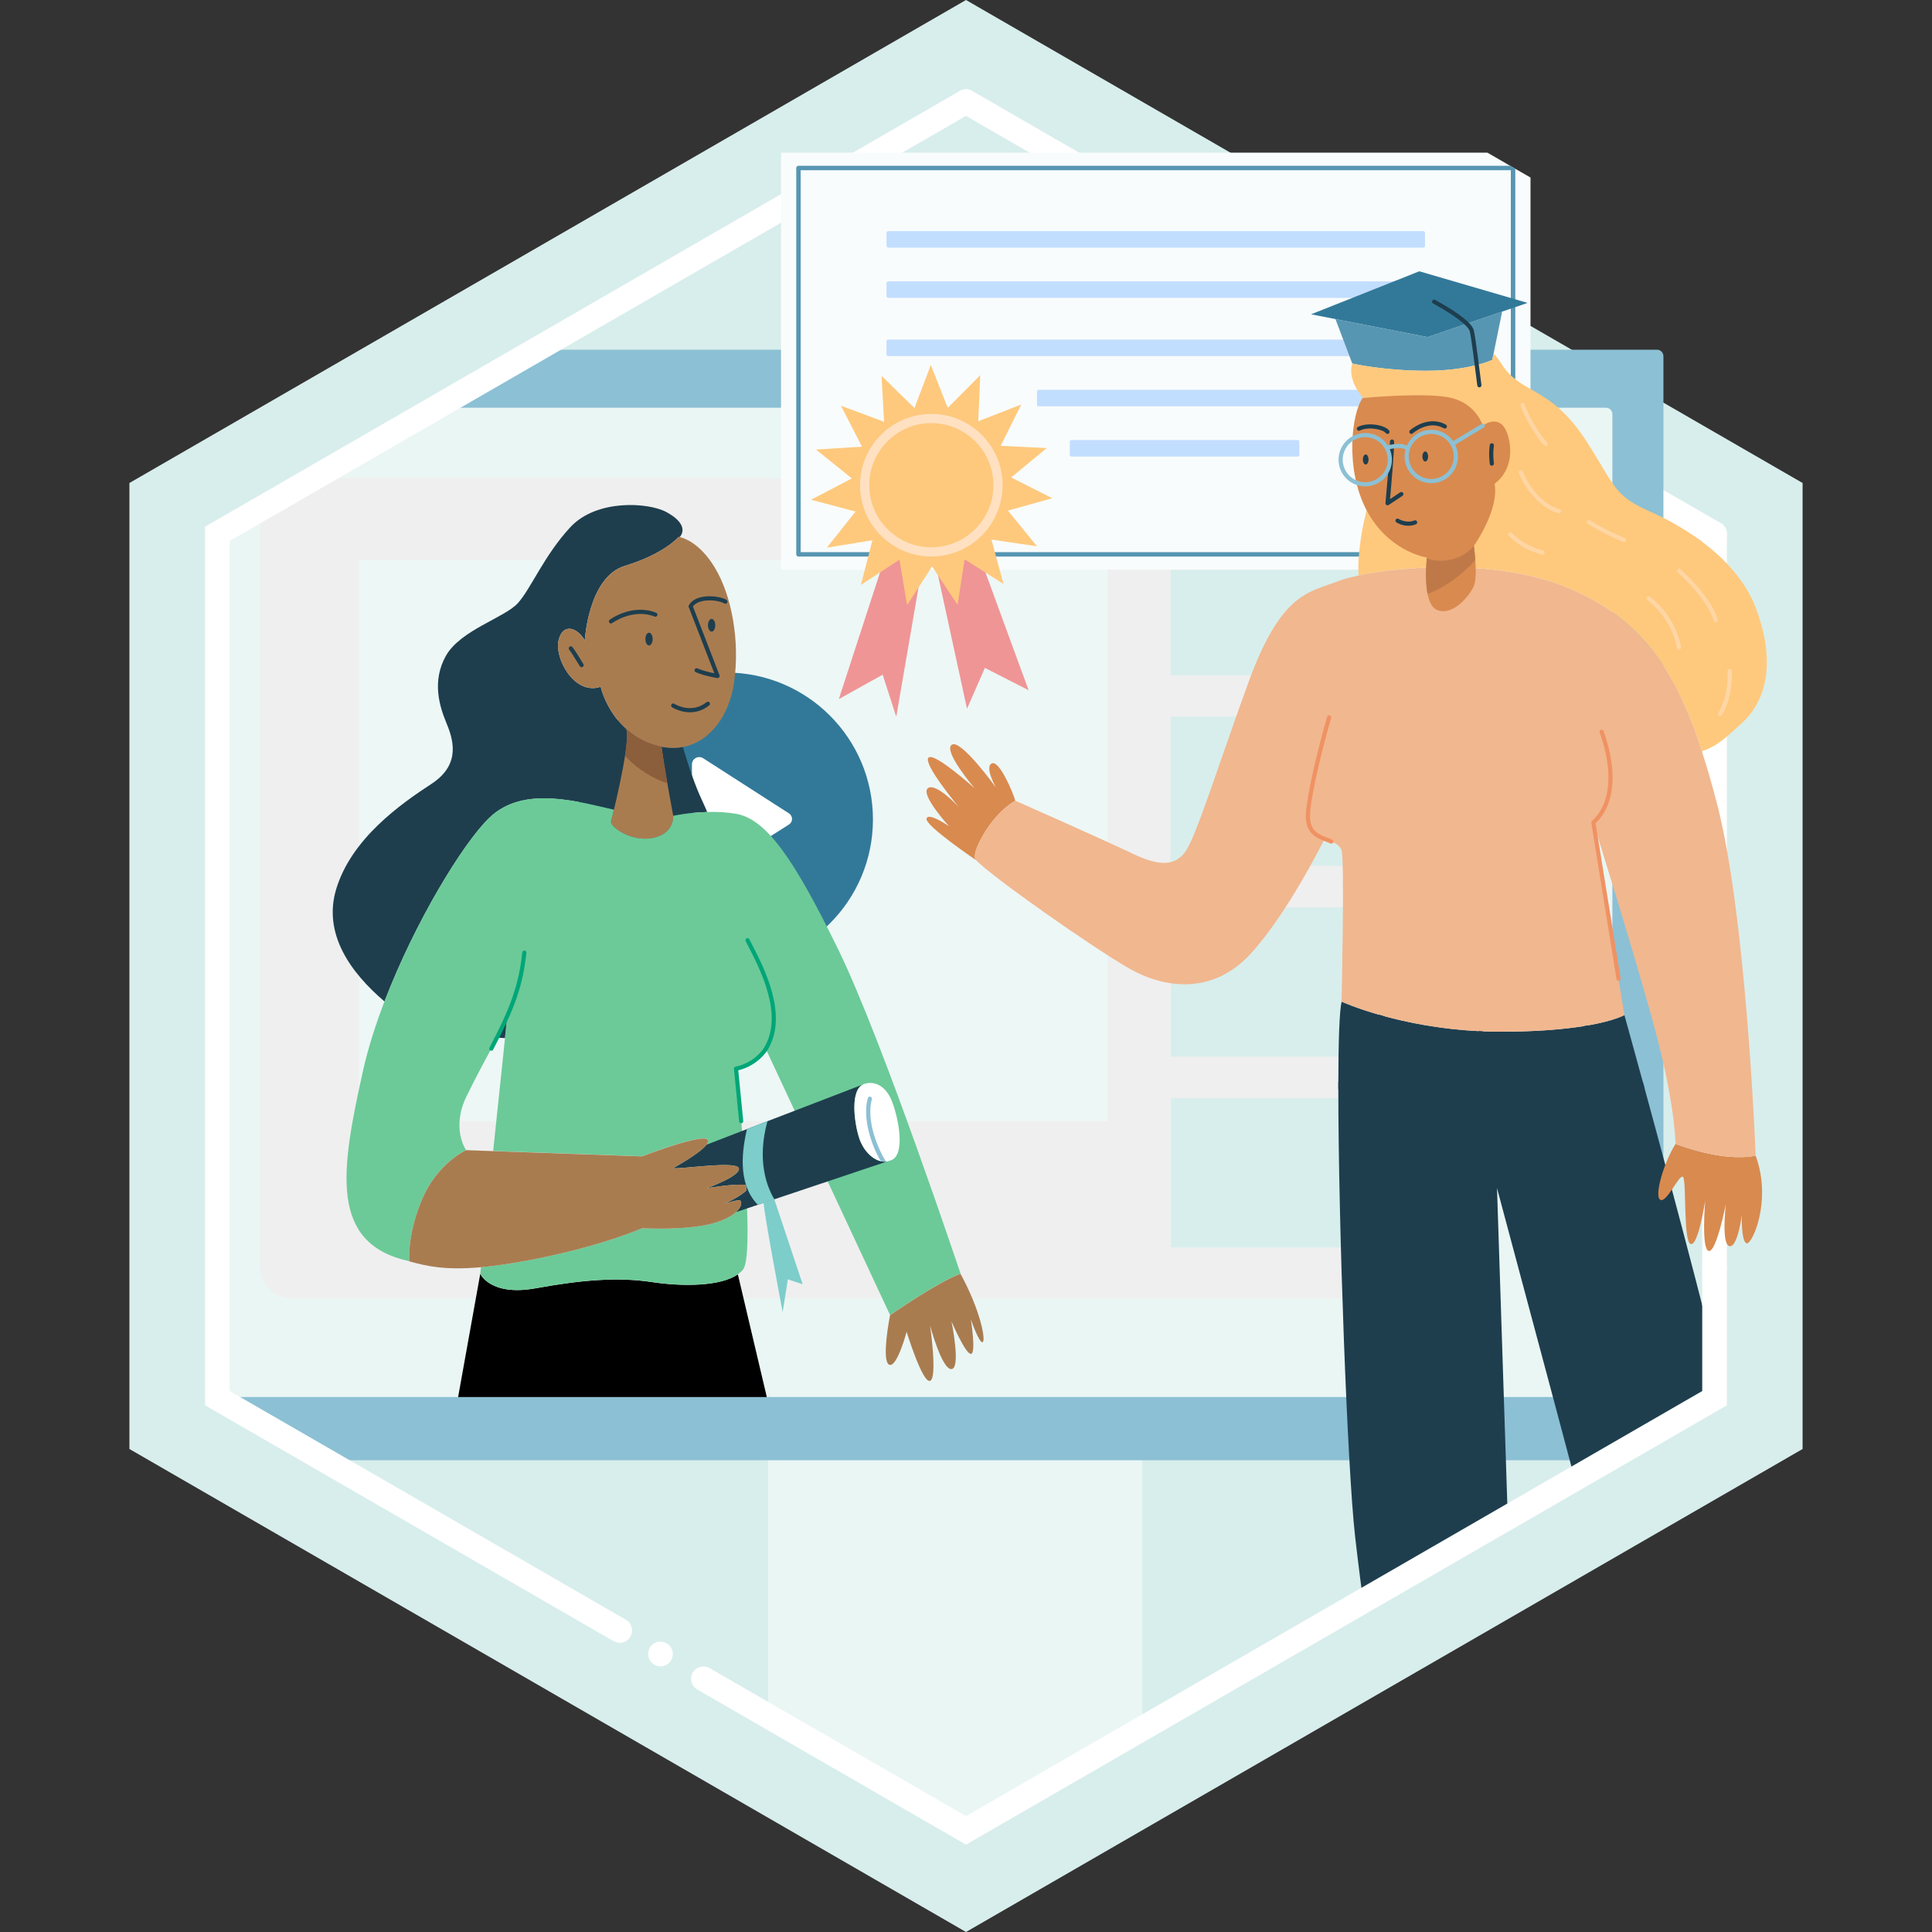 <?xml version="1.0" encoding="utf-8"?>
<!-- Generator: Adobe Illustrator 26.3.1, SVG Export Plug-In . SVG Version: 6.00 Build 0)  -->
<svg version="1.1" id="Layer_1" xmlns="http://www.w3.org/2000/svg" xmlns:xlink="http://www.w3.org/1999/xlink" x="0px" y="0px"
	 viewBox="0 0 600 600" style="enable-background:new 0 0 600 600;" xml:space="preserve">
<rect x="0" y="0" width="600" height="600" fill="#333333" stroke="none"/>
<style type="text/css">
	.st0{fill:#D8EEEC;}
	.st1{fill:#FFFFFF;}
	.st2{clip-path:url(#SVGID_00000003823588431488442380000017275130535832443798_);}
	.st3{fill:none;stroke:#FFFFFF;stroke-width:8.405;stroke-linecap:round;stroke-miterlimit:10;}
	.st4{fill:#EAF6F4;}
	.st5{fill:#8CC0D4;}
	.st6{fill:#EFEFEF;}
	.st7{fill:#EDF7F6;}
	.st8{fill:#327999;}
	.st9{fill:#F9FCFC;}
	.st10{fill:#5796B2;}
	.st11{fill:#C2DEFF;}
	.st12{fill:#EF9595;}
	.st13{fill:#FEC97D;}
	.st14{fill:#FFE1C2;}
	.st15{fill:#1E3E4E;}
	.st16{fill:#6CCA98;}
	.st17{fill:#A97C50;}
	.st18{fill:none;}
	.st19{fill:#FFD6A4;}
	.st20{fill:#7DCDCA;}
	.st21{fill:#00A678;}
	.st22{fill:#8B5E3C;}
	.st23{fill:#D98A4F;}
	.st24{fill:#F1B78F;}
	.st25{fill:#F09263;}
	.st26{fill:#BF7949;}
	.st27{fill:none;stroke:#FFFFFF;stroke-width:7.669;stroke-linecap:round;stroke-miterlimit:10;}
</style>
<g>
	<polygon class="st0" points="40.19,450 40.19,150 300,0 559.81,150 559.81,450 300,600 	"/>
	<path class="st1" d="M231.26,75.09c-1.33,0-2.61-0.69-3.32-1.92c-1.06-1.83-0.43-4.18,1.4-5.24l68.74-39.69
		c1.83-1.06,4.18-0.43,5.24,1.4c1.06,1.83,0.43,4.18-1.4,5.24l-68.74,39.69C232.57,74.92,231.91,75.09,231.26,75.09z"/>
	<g>
		<path class="st1" d="M532.47,169.62c-0.65,0-1.31-0.17-1.91-0.51L298.08,34.88c-1.83-1.06-2.46-3.4-1.4-5.24
			c1.06-1.83,3.4-2.46,5.24-1.4l232.47,134.22c1.83,1.06,2.46,3.4,1.4,5.24C535.08,168.93,533.8,169.62,532.47,169.62z"/>
		<path class="st1" d="M532.47,397.92c-2.12,0-3.83-1.72-3.83-3.83v-228.3c0-2.12,1.72-3.83,3.83-3.83c2.12,0,3.83,1.72,3.83,3.83
			v228.3C536.31,396.2,534.59,397.92,532.47,397.92z"/>
	</g>
	<g>
		<defs>
			<polygon id="SVGID_1_" points="532.47,434.22 576,407.43 589.63,121.14 393.15,7.7 229.49,14.34 226.31,74.11 67.53,165.78 
				67.53,434.22 300,568.44 			"/>
		</defs>
		<clipPath id="SVGID_00000084524070520702481980000016128275800540016284_">
			<use xlink:href="#SVGID_1_"  style="overflow:visible;"/>
		</clipPath>
		<g style="clip-path:url(#SVGID_00000084524070520702481980000016128275800540016284_);">
			<path class="st3" d="M192.62,518.4"/>
			<rect x="238.51" y="452.2" class="st4" width="116.19" height="141.83"/>
			<path class="st5" d="M514.59,453.49H39c-1.1,0-2-0.9-2-2V110.6c0-1.1,0.9-2,2-2h475.59c1.1,0,2,0.9,2,2v340.88
				C516.59,452.59,515.69,453.49,514.59,453.49z"/>
			<path class="st4" d="M498.74,433.86H39.23c-1.1,0-2-0.9-2-2V128.62c0-1.1,0.9-2,2-2h459.51c1.1,0,2,0.9,2,2v303.24
				C500.74,432.96,499.84,433.86,498.74,433.86z"/>
			<g>
				<path class="st6" d="M452.91,403.3H90.81c-5.5,0-10-4.5-10-10V158.47c0-5.5,4.5-10,10-10h362.11c5.5,0,10,4.5,10,10V393.3
					C462.91,398.8,458.41,403.3,452.91,403.3z"/>
				<g>
					<rect x="363.56" y="163.3" class="st0" width="83.53" height="46.39"/>
					<rect x="363.61" y="281.77" class="st0" width="83.53" height="46.39"/>
					<rect x="363.65" y="341.01" class="st0" width="83.53" height="46.39"/>
					<rect x="363.52" y="222.53" class="st0" width="83.53" height="46.39"/>
				</g>
				<rect x="111.48" y="173.94" class="st7" width="232.45" height="174.25"/>
				<g>
					<circle class="st8" cx="225.46" cy="254.5" r="45.64"/>
					<path class="st1" d="M245.02,256.06c0.59-0.37,0.95-1.03,0.95-1.72c0-0.7-0.35-1.35-0.94-1.73l-26.65-17.13
						c-0.7-0.45-1.58-0.48-2.31-0.08c-0.73,0.4-1.18,1.16-1.18,1.99l0,34.98c0,0.56,0.3,1.07,0.79,1.34
						c0.49,0.27,1.09,0.25,1.56-0.05L245.02,256.06z"/>
				</g>
			</g>
			<g>
				<rect x="242.56" y="47.4" class="st9" width="232.75" height="129.54"/>
				<g>
					<path class="st10" d="M469.89,172.84H247.97c-0.38,0-0.69-0.31-0.69-0.69V52.18c0-0.38,0.31-0.69,0.69-0.69h221.93
						c0.38,0,0.69,0.31,0.69,0.69v119.98C470.58,172.53,470.27,172.84,469.89,172.84z M248.65,171.47h220.55V52.86H248.65V171.47z"
						/>
				</g>
				<g>
					<path class="st11" d="M441.99,110.59H275.87c-0.31,0-0.56-0.25-0.56-0.56v-4.02c0-0.31,0.25-0.56,0.56-0.56h166.12
						c0.31,0,0.56,0.25,0.56,0.56v4.02C442.55,110.34,442.3,110.59,441.99,110.59z"/>
					<path class="st11" d="M441.99,126.19H322.6c-0.31,0-0.56-0.25-0.56-0.56v-4.02c0-0.31,0.25-0.56,0.56-0.56h119.39
						c0.31,0,0.56,0.25,0.56,0.56v4.02C442.55,125.94,442.3,126.19,441.99,126.19z"/>
					<path class="st11" d="M441.99,76.91H275.87c-0.31,0-0.56-0.25-0.56-0.56v-4.02c0-0.31,0.25-0.56,0.56-0.56h166.12
						c0.31,0,0.56,0.25,0.56,0.56v4.02C442.55,76.66,442.3,76.91,441.99,76.91z"/>
					<path class="st11" d="M441.99,92.51H275.87c-0.31,0-0.56-0.25-0.56-0.56v-4.02c0-0.31,0.25-0.56,0.56-0.56h166.12
						c0.31,0,0.56,0.25,0.56,0.56v4.02C442.55,92.26,442.3,92.51,441.99,92.51z"/>
					<path class="st11" d="M402.98,136.65h-70.19c-0.31,0-0.56,0.25-0.56,0.56v4.02c0,0.31,0.25,0.56,0.56,0.56h70.19
						c0.31,0,0.56-0.25,0.56-0.56v-4.02C403.54,136.9,403.29,136.65,402.98,136.65z"/>
				</g>
				<g>
					<polygon class="st12" points="278.48,161.86 260.51,217.1 274.12,209.53 278.34,222.59 288.11,165.82 					"/>
					<polygon class="st12" points="289.73,171.41 300.31,220.1 305.87,207.42 319.44,214.35 301.33,164.91 					"/>
					<g>
						<polygon class="st13" points="311.65,181.37 299.57,173.69 297.38,187.83 289.47,175.91 281.71,187.93 279.34,173.82 
							267.36,181.65 270.93,167.79 256.8,170.07 265.7,158.87 251.87,155.2 264.55,148.58 253.41,139.61 267.69,138.72 261.16,126 
							274.56,130.99 273.77,116.71 283.99,126.73 289.07,113.35 294.33,126.66 304.42,116.52 303.81,130.81 317.15,125.64 
							310.78,138.45 325.07,139.16 314.04,148.27 326.8,154.73 313.02,158.57 322.06,169.66 307.9,167.56 						"/>
						<g>
							<path class="st14" d="M289.76,172.81c-12.2,0.29-22.36-9.4-22.65-21.6c-0.29-12.2,9.4-22.36,21.6-22.65
								c12.2-0.29,22.36,9.4,22.65,21.6C311.65,162.36,301.96,172.52,289.76,172.81z M288.78,131.4
								c-10.63,0.25-19.08,9.11-18.83,19.74c0.25,10.63,9.11,19.08,19.74,18.83c10.63-0.25,19.08-9.11,18.83-19.74
								C308.27,139.59,299.41,131.15,288.78,131.4z"/>
						</g>
					</g>
				</g>
			</g>
			<path class="st15" d="M190.68,251.49c5.24,1.16,18.39,1.89,18.39,1.89s4.65-1.04,10.56-1.2c-0.56-1.35-1.09-2.53-1.56-3.52
				c-2.2-4.68-4.28-10.76-5.99-16.68c-2.74,0.51-5.76,0.35-9.02-0.69c-13.51-4.29-16.51-18.02-16.51-18.02
				c-8.15,2.79-14.37-8.79-13.08-14.37c1.29-5.58,5.79-4.07,8.15,0c0,0,1.07-19.73,12.44-23.16c12.14-3.67,16.73-9.01,16.73-9.01
				s0.12,0.02,0.32,0.06c2.04-2.48,0.34-5.34-4.18-7.78c-5.58-3-21.66-4.08-29.81,4.72c-8.15,8.79-12.23,19.09-16.3,23.59
				c-4.08,4.5-17.8,8.36-22.31,16.3c-4.5,7.94-1.93,15.87,0,20.59c1.93,4.72,5.15,12.91-4.5,19.22
				c-9.65,6.31-24.88,17.03-29.6,32.69c-4.19,13.89,4.46,25.92,15,34.9c9.48-24.73,24.33-49.06,32.51-56.99
				C162.52,243.73,179.61,249.05,190.68,251.49z"/>
			<path class="st16" d="M260.33,294.88c-13.83-28.31-22.35-40.52-31.75-42.15c-3.03-0.52-6.13-0.64-8.95-0.56
				c-5.92,0.17-10.56,1.2-10.56,1.2s0.43,5.58-6.43,6.86c-6.86,1.29-13.3-3.65-12.87-5.15c0.09-0.32,0.43-1.67,0.9-3.61
				c-11.07-2.44-28.14-7.76-38.75,2.53c-8.18,7.93-23.02,32.26-32.51,56.99c-2.83,7.38-5.19,14.8-6.74,21.83
				c-6.76,30.56-10.62,53.41,14.48,58.87c0,0-0.86-7.72,3.86-19.09c4.72-11.37,13.73-15.44,13.73-15.44s-4.72-6.65,0.11-16.62
				c2.94-6.08,6.95-13.47,9.64-18.33c1.72-3.11,2.91-5.19,2.91-5.19l-0.56,5.35l-3.68,35.08l46.27,1.63c0,0,18.88-7.29,20.38-5.15
				c1.5,2.14-10.72,8.79-10.72,8.79c2.15,0.43,19.51-2.36,20.37,0c0.86,2.36-9.87,6.22-9.87,6.22s9.31-1.58,12.09-0.94
				c-0.98-17.12-3.09-36.16-3.09-36.16s6.65-1.29,9.23-6.11l38.61,82.68c0,0,14.8-10.3,21.88-12.87
				C298.29,395.58,274.16,323.19,260.33,294.88z"/>
			<path class="st17" d="M221.93,176.17c-4.62-7.58-9.55-9.1-10.83-9.38c-0.2-0.04-0.32-0.06-0.32-0.06s-4.59,5.34-16.73,9.01
				c-11.37,3.43-12.44,23.16-12.44,23.16c-2.36-4.07-6.86-5.58-8.15,0c-1.29,5.58,4.93,17.16,13.08,14.37c0,0,1.64,7.48,7.94,13.13
				c2.23,2,5.04,3.77,8.57,4.89c0.81,0.26,1.6,0.46,2.38,0.61c2.36,0.46,4.58,0.46,6.64,0.08c8.61-1.62,14.4-10.01,15.86-19.78
				C229.87,199.33,227.3,184.96,221.93,176.17z"/>
			<path class="st17" d="M298.29,395.58c-7.08,2.57-21.88,12.87-21.88,12.87c-1.07,5.58-2.36,15.23,0,15.44
				c2.36,0.21,5.15-10.29,5.15-10.29s4.93,16.09,7.29,15.23c2.36-0.86,0-17.16,0-17.16s3.65,13.73,6.65,13.51c3-0.21,0-14.8,0-14.8
				s4.29,10.08,6.01,10.08c1.72,0,0-10.72,0-10.72s2.57,7.51,3.65,7.08C306.23,416.38,304.51,406.95,298.29,395.58z"/>
			<path class="st18" d="M157.38,317.05c0,0-7.72,13.54-12.55,23.52c-4.83,9.97-0.11,16.62-0.11,16.62l8.41,0.3L157.38,317.05z"/>
			<path d="M229.15,395.76c-5.35,3.78-17.2,3.84-26.73,2.4c-10.62-1.61-21.88-0.64-36.03,1.93c-14.16,2.57-17.24-4.5-17.24-4.5
				l-6.88,38.28h95.87L229.15,395.76z"/>
			<path class="st16" d="M231.76,369.75c-1.85,1.81-6.82,4.16-6.82,4.16s4.08-1.5,4.93-1.07c0.86,0.43,0.64,4.29-7.72,6.86
				c-8.36,2.57-22.74,1.72-22.74,1.72s-12.28,5.55-34.59,9.84c-6.14,1.18-11.2,1.9-15.46,2.28l-0.21,2.03c0,0,3.09,7.08,17.24,4.5
				c14.16-2.57,25.42-3.54,36.03-1.93c9.53,1.44,21.38,1.38,26.73-2.4c0.61-0.43,1.16-0.9,1.58-1.42
				C232.42,392.24,232.39,381.64,231.76,369.75z"/>
			<path class="st15" d="M154.47,322.24c0.78,0.06,1.56,0.12,2.34,0.16l0.56-5.35C157.38,317.05,156.19,319.12,154.47,322.24z"/>
			<path class="st19" d="M232.44,368.55c-0.03-0.24-0.32-0.41-0.78-0.51c0.03,0.57,0.06,1.14,0.09,1.71
				C232.21,369.31,232.49,368.89,232.44,368.55z"/>
			<path class="st11" d="M277.06,360.19l-1.54,0.51C276.04,360.62,276.55,360.45,277.06,360.19z"/>
			<path class="st15" d="M275.52,360.7l-35.04,11.75l-5.13,1.71l-6.78,2.28c1.94-1.76,1.83-3.33,1.3-3.6
				c-0.8-0.4-4.4,0.89-4.88,1.06c0.55-0.27,5.03-2.44,6.77-4.14c-0.03-0.57-0.06-1.13-0.09-1.71c-2.78-0.63-12.1,0.94-12.1,0.94
				s10.73-3.86,9.87-6.22c-0.86-2.35-18.22,0.42-20.37,0c0,0,8.22-4.48,10.35-7.27c3.72-1.44,8.04-3.11,12.55-4.85
				c2.1-0.81,4.23-1.63,6.37-2.45c14.34-5.53,28.53-10.98,29.78-11.45c-4.04,1.7-2.95,11.39-1.35,16.51
				C268.16,357.77,271.91,361.3,275.52,360.7z"/>
			<path class="st17" d="M229.87,372.84c-0.86-0.43-4.93,1.07-4.93,1.07s4.97-2.35,6.82-4.16c-0.03-0.57-0.06-1.14-0.09-1.71
				c-2.78-0.63-12.09,0.94-12.09,0.94s10.72-3.86,9.87-6.22c-0.86-2.36-18.22,0.43-20.37,0c0,0,8.22-4.47,10.34-7.26
				c0.47-0.61,0.64-1.14,0.37-1.53c-1.5-2.14-20.38,5.15-20.38,5.15l-46.27-1.63l-8.41-0.3c0,0-9.01,4.07-13.73,15.44
				c-4.72,11.37-3.86,19.09-3.86,19.09c5.29,1.48,10.99,2.83,22.22,1.83c4.26-0.38,9.32-1.1,15.46-2.28
				c22.31-4.29,34.59-9.84,34.59-9.84s14.38,0.86,22.74-1.72c3.21-0.99,5.21-2.16,6.42-3.26
				C230.51,374.68,230.4,373.11,229.87,372.84z"/>
			<path class="st20" d="M240.48,372.45l-5.13,1.71c-6.69-6.83-4.65-17.89-3.38-23.52c2.1-0.81,4.23-1.63,6.37-2.45
				C234.96,360.47,238.19,368.63,240.48,372.45z"/>
			<path class="st20" d="M237.16,373.49c-0.12,2.2,5.9,34,5.9,34l1.61-10.19l4.61,1.55l-8.81-26.39L237.16,373.49z"/>
			<g>
				<path class="st15" d="M189.74,193.62c-0.2,0-0.39-0.09-0.52-0.26c-0.21-0.29-0.15-0.69,0.14-0.9c0.28-0.21,7.02-5.08,14.42-2.17
					c0.33,0.13,0.49,0.5,0.36,0.83c-0.13,0.33-0.5,0.49-0.83,0.36c-6.73-2.65-13.12,1.96-13.18,2.01
					C190.01,193.58,189.87,193.62,189.74,193.62z"/>
			</g>
			<g>
				<path class="st15" d="M222.85,210.59c-0.03,0-0.07,0-0.1-0.01c-0.16-0.03-4.05-0.67-6.67-1.82c-0.33-0.14-0.47-0.52-0.33-0.85
					c0.14-0.33,0.52-0.48,0.85-0.33c1.65,0.72,3.9,1.24,5.24,1.51l-7.95-20.56c-0.07-0.18-0.06-0.37,0.04-0.54
					c0.64-1.17,1.86-2.03,3.53-2.47c2.83-0.75,6.57-0.19,8.15,0.78c0.3,0.19,0.4,0.58,0.21,0.89c-0.19,0.3-0.58,0.4-0.89,0.21
					c-1.2-0.74-4.5-1.34-7.15-0.64c-1.21,0.32-2.07,0.86-2.58,1.6l8.25,21.34c0.08,0.22,0.04,0.46-0.1,0.64
					C223.22,210.5,223.04,210.59,222.85,210.59z"/>
			</g>
			<g>
				<path class="st15" d="M214.29,221.21c-2.91,0-5.17-1.31-5.55-1.54c-0.3-0.19-0.4-0.58-0.22-0.89c0.19-0.31,0.58-0.4,0.88-0.22
					c0,0,0.01,0.01,0.01,0.01c0.54,0.33,5.44,3.15,10.05-0.52c0.28-0.22,0.68-0.18,0.9,0.1c0.22,0.28,0.18,0.68-0.1,0.9
					C218.22,220.69,216.12,221.21,214.29,221.21z"/>
			</g>
			<g>
				<path class="st15" d="M180.62,207.21c-0.22,0-0.43-0.11-0.55-0.31c-1.36-2.26-2.94-4.77-3.25-5.07
					c-0.25-0.24-0.27-0.65-0.04-0.9c0.23-0.26,0.61-0.3,0.88-0.08c0.51,0.43,2.63,3.91,3.52,5.39c0.18,0.3,0.08,0.7-0.22,0.88
					C180.85,207.18,180.73,207.21,180.62,207.21z"/>
			</g>
			<g>
				<path class="st21" d="M230.18,348.84c-0.33,0-0.61-0.25-0.64-0.58l-1.6-16.32c-0.03-0.33,0.19-0.63,0.51-0.69
					c6.03-1.22,8.77-5.76,8.8-5.81c6.22-10.04-1.16-24.37-4.71-31.26c-0.37-0.73-0.7-1.37-0.97-1.91c-0.16-0.32-0.02-0.7,0.3-0.86
					c0.32-0.16,0.7-0.02,0.86,0.3c0.26,0.53,0.59,1.17,0.96,1.88c3.65,7.1,11.26,21.87,4.66,32.52c-0.11,0.19-2.9,4.79-9.08,6.28
					l1.55,15.75c0.03,0.35-0.22,0.67-0.58,0.7C230.22,348.84,230.2,348.84,230.18,348.84z"/>
			</g>
			<g>
				<path class="st1" d="M277.06,360.19l-1.53,0.51c-0.12,0.01-0.24,0.04-0.36,0.05c-0.54,0.04-1.08,0-1.61-0.13
					c-2.93-0.66-5.65-3.68-6.79-7.37c-1.61-5.16-2.7-14.95,1.44-16.55c2.87-1.09,6.77,0,8.85,5.47
					C279.14,347.64,281.07,358.1,277.06,360.19z"/>
				<g>
					<path class="st5" d="M275.16,360.76c-0.54,0.04-1.08,0-1.61-0.13c-2.72-4.48-5.83-13.16-4.04-19.59
						c0.1-0.35,0.45-0.55,0.8-0.45c0.33,0.09,0.54,0.45,0.45,0.79C268.9,348.12,272.82,357.14,275.16,360.76z"/>
				</g>
			</g>
			<g>
				<path class="st21" d="M152.58,326.31c-0.1,0-0.2-0.02-0.3-0.07c-0.31-0.17-0.44-0.55-0.27-0.87
					c6.73-12.79,9.11-19.7,10.19-29.59c0.04-0.35,0.35-0.61,0.71-0.57c0.35,0.04,0.61,0.36,0.57,0.71
					c-1.1,10.08-3.52,17.1-10.33,30.05C153.04,326.19,152.81,326.31,152.58,326.31z"/>
			</g>
			<path class="st15" d="M202.69,198.47c0,1.1-0.51,1.98-1.13,1.98c-0.62,0-1.13-0.89-1.13-1.98c0-1.1,0.51-1.98,1.13-1.98
				C202.18,196.49,202.69,197.38,202.69,198.47z"/>
			<path class="st15" d="M222.13,194.18c0,1.1-0.51,1.98-1.13,1.98s-1.13-0.89-1.13-1.98s0.51-1.98,1.13-1.98
				S222.13,193.09,222.13,194.18z"/>
			<path class="st17" d="M202.64,260.24c-6.87,1.29-13.31-3.64-12.87-5.15c0.09-0.32,0.42-1.66,0.89-3.6
				c1-4.18,2.57-11.17,3.45-16.79c0.39-2.48,0.63-4.7,0.63-6.29c0-0.89-0.08-1.57-0.24-2.01c2.23,2.01,5.03,3.77,8.57,4.89
				c0.81,0.26,1.6,0.46,2.38,0.62c0.37,2.82,1.09,7.22,1.79,11.31c0.94,5.35,1.84,10.17,1.84,10.17S209.49,258.95,202.64,260.24z"/>
			<path class="st22" d="M207.23,243.21c-3.96-1.15-9.3-4.25-13.13-8.52c0.39-2.48,0.63-4.7,0.63-6.29c0-0.89-0.08-1.57-0.24-2.01
				c2.23,2.01,5.03,3.77,8.57,4.89c0.81,0.26,1.6,0.46,2.38,0.62C205.81,234.72,206.53,239.12,207.23,243.21z"/>
			<g>
				<polygon points="438.85,576.8 426.3,588.39 466.19,588.39 466.19,576.8 				"/>
				<polygon points="529.57,576.8 518.63,588.39 557.24,588.39 557.24,576.8 				"/>
				<path class="st15" d="M564.64,577.74h-41.5c0,0-16.73-51.76-20.91-68.49c-4.18-16.73-37.32-140.27-37.32-140.27l6.78,207.82
					h-37.24c0,0-10.4-71.09-13.62-99.72c-2.42-21.48-5.19-97.08-5.2-138.82v-2.17c0.03-12.79,0.33-22.04,1.02-25.02
					c0,0,4.26,1.96,11.7,4.08c0.41,0.12,0.82,0.23,1.25,0.35c7.36,2.03,17.51,4.11,29.55,4.72c0.42,0.03,0.86,0.04,1.3,0.06
					c1.87,0.08,3.8,0.12,5.75,0.12c11.49,0,19.86-0.8,25.79-1.75h0.01c0.46-0.08,0.9-0.15,1.34-0.24
					c8.15-1.44,11.14-3.15,11.14-3.15s2.28,8.18,5.73,20.8v0.01c0.18,0.66,0.36,1.31,0.55,1.98c8.6,31.53,23.7,87.83,29.75,116.51
					C549.2,495.74,564.64,577.74,564.64,577.74z"/>
				<path class="st10" d="M445.57,103.93l-2.22,0.76l-5.58-1.09l-23.03-4.5l5.22,13.8c0,0,9.71,2.25,23.06,2.25
					c13.35,0,20.43-3.38,20.43-3.38l0.4-1.96l2.65-13.04L445.57,103.93z"/>
				<path class="st13" d="M488.07,183.02c21.63,9.46,32.13,24.61,40.46,50.29c4.85-1.6,7.75-4.44,12.62-8.95
					c8.69-8.04,9.65-21.23,4.07-35.71c-5.58-14.48-20.8-24.45-32.39-29.6c-11.58-5.15-10.62-7.08-19.95-21.72
					c-9.33-14.64-17.05-14.96-23.16-20.27c-3.02-2.62-3.65-5.09-5.88-7.26l-0.4,1.96c0,0-7.08,3.38-20.43,3.38
					c-13.35,0-23.06-2.25-23.06-2.25c-1.19,4.02,1.08,8.23,4.02,11.42c3.31,3.6,4.41,21.72,2.96,26.06
					c-1.45,4.34-4.18,11.9-4.99,23.16c-0.11,1.58-0.13,3.33-0.03,5.19C436.28,175.69,466.39,173.54,488.07,183.02z"/>
				<path class="st23" d="M305.74,258.63c4.4-7.27,9.57-9.97,9.57-9.97c-0.64-2.36-4.93-12.65-7.29-11.58
					c-2.36,1.07,1.29,7.51,1.29,7.51s-10.94-15.23-13.73-13.3c-2.79,1.93,7.08,13.51,7.08,13.51s-12.87-11.58-14.37-9.44
					c-1.5,2.14,9.44,15.23,9.44,15.23s-7.15-7.72-9.58-5.79c-2.43,1.93,6.58,11.8,6.58,11.8s-6.48-4.5-6.99-2.36
					c-0.51,2.14,15.36,12.87,15.36,12.87S301.34,265.9,305.74,258.63z"/>
				<path class="st23" d="M545.23,358.9c-10.4,2.14-24.88-3.65-24.88-3.65c-3.65,5.79-6.73,16.3-4.72,17.37
					c2.01,1.07,6.01-8.36,7.08-7.08c1.07,1.29,0,20.16,2.36,20.8c2.36,0.64,4.5-13.51,4.5-13.51s-1.29,15.01,1.07,15.66
					c2.36,0.64,5.36-14.58,5.36-14.58s-1.5,12.44,1.07,13.08c2.57,0.64,3.86-9.65,3.86-9.65s-0.21,8.36,1.5,8.79
					C544.16,386.57,550.38,372.84,545.23,358.9z"/>
				<path class="st24" d="M533.11,249.11c-1.49-5.67-2.99-10.92-4.58-15.79c-8.34-25.68-18.83-40.83-40.46-50.29
					c-21.68-9.48-51.79-7.33-66.14-4.3c-2.69,0.57-4.83,1.17-6.25,1.72c-9.01,3.54-17.69,3.22-27.99,31.53
					c-8.97,24.67-16.09,47.29-19.3,52.12c-3.22,4.83-8.04,5.15-16.73,0.97c-8.69-4.18-36.35-16.41-36.35-16.41s-5.17,2.7-9.57,9.97
					c-4.4,7.27-2.66,8.47-2.66,8.47c5.15,5.36,36.35,27.24,47.61,33.67c11.26,6.43,26.06,8.04,37.64-4.5
					c11.58-12.55,22.84-35.39,22.84-35.39s4.5,0.32,5.47,3.22c0.97,2.9,0,46.97,0,46.97s20.27,9.33,49.55,9.33
					c29.28,0,38.28-5.15,38.28-5.15l-9.65-59.84c0,0,14.92,47.61,20.17,68.2c5.25,20.59,5.36,31.64,5.36,31.64
					s14.48,5.79,24.88,3.65C545.23,358.9,542.44,284.62,533.11,249.11z"/>
				<polygon class="st8" points="407.16,97.61 443.35,104.68 474.4,94.07 440.78,84.25 				"/>
				<path class="st23" d="M464.16,150.21c1.49,8.15-6.43,19.3-6.43,19.3s0.27,1.98,0.44,4.41v0.01c0.21,2.88,0.26,6.38-0.44,8.02
					c-1.29,3-6.43,9.43-11.38,7.5c-1.63-0.64-2.54-2.64-3.01-5.03c-0.94-4.7-0.24-10.9-0.21-11.26v-0.01c0,0-0.03,0-0.09-0.03
					c-1.11-0.18-12.05-2.34-18.57-14.55c-6.86-12.87-4.71-30.24-1.29-34.96c0,0,19.95-1.93,27.67,0c7.72,1.93,9.65,8.58,9.65,8.58
					s6.23-4.93,8.16,4.5C470.59,146.13,464.16,150.21,464.16,150.21z"/>
				<g>
					<path class="st25" d="M413.43,262.01c-0.1,0-0.21-0.03-0.31-0.08c-0.37-0.2-0.89-0.4-1.44-0.61c-2.44-0.92-6.14-2.31-6.14-7.68
						c0-5.95,3.96-21.84,6.62-31.06c0.1-0.34,0.45-0.54,0.8-0.44c0.34,0.1,0.54,0.45,0.44,0.8c-2.64,9.16-6.57,24.89-6.57,30.71
						c0,4.48,2.94,5.59,5.3,6.48c0.59,0.22,1.15,0.43,1.6,0.68c0.31,0.17,0.43,0.56,0.26,0.87
						C413.88,261.88,413.66,262.01,413.43,262.01z"/>
				</g>
				<g>
					<path class="st25" d="M502.65,304.58c-0.31,0-0.58-0.22-0.63-0.54l-7.83-48.53c-0.04-0.22,0.04-0.44,0.21-0.58
						c5.86-5.22,6.73-15.23,2.4-27.46c-0.12-0.33,0.06-0.7,0.39-0.82c0.34-0.12,0.7,0.06,0.82,0.39
						c4.45,12.56,3.54,22.96-2.49,28.61l7.77,48.19c0.06,0.35-0.18,0.68-0.53,0.74C502.72,304.58,502.68,304.58,502.65,304.58z"/>
				</g>
				<g>
					<path class="st15" d="M463.3,144.63c-0.31,0-0.59-0.23-0.63-0.55c-0.02-0.12-0.44-2.92,0-5.88c0.05-0.35,0.39-0.59,0.73-0.54
						c0.35,0.05,0.59,0.38,0.54,0.73c-0.41,2.77,0,5.46,0,5.49c0.05,0.35-0.19,0.68-0.54,0.73
						C463.36,144.63,463.33,144.63,463.3,144.63z"/>
				</g>
				<g>
					<path class="st15" d="M430.91,134.76c-0.19,0-0.38-0.08-0.51-0.25c-0.96-1.22-5.49-2.09-8.11-0.79
						c-0.31,0.16-0.7,0.03-0.86-0.29c-0.16-0.32-0.03-0.7,0.29-0.86c3.05-1.52,8.3-0.63,9.69,1.14c0.22,0.28,0.17,0.68-0.11,0.9
						C431.19,134.72,431.05,134.76,430.91,134.76z"/>
				</g>
				<g>
					<path class="st15" d="M438.31,134.76c-0.17,0-0.35-0.07-0.47-0.21c-0.24-0.26-0.22-0.67,0.04-0.91
						c0.05-0.05,5.45-4.9,11.15-1.76c0.31,0.17,0.42,0.56,0.25,0.87c-0.17,0.31-0.56,0.42-0.87,0.25c-4.9-2.7-9.61,1.54-9.66,1.58
						C438.62,134.71,438.47,134.76,438.31,134.76z"/>
				</g>
				<g>
					<path class="st15" d="M430.91,156.93c-0.11,0-0.23-0.03-0.33-0.09c-0.21-0.13-0.33-0.37-0.31-0.61
						c0.01-0.16,1.5-16.04,1.39-19.08c-0.01-0.36,0.27-0.65,0.62-0.66c0.35-0.04,0.65,0.27,0.67,0.62
						c0.09,2.62-0.91,13.95-1.27,17.9l3.17-2.11c0.29-0.2,0.69-0.12,0.89,0.18c0.2,0.3,0.12,0.7-0.18,0.89l-4.29,2.86
						C431.16,156.89,431.03,156.93,430.91,156.93z"/>
				</g>
				<g>
					<path class="st15" d="M437.36,163.28c-2.08,0-3.61-1-3.7-1.06c-0.3-0.2-0.37-0.59-0.18-0.89c0.19-0.3,0.59-0.38,0.89-0.18
						c0.02,0.02,2.34,1.51,4.87,0.48c0.33-0.14,0.7,0.02,0.84,0.35c0.13,0.33-0.02,0.7-0.35,0.84
						C438.9,163.15,438.1,163.28,437.36,163.28z"/>
				</g>
				<g>
					<path class="st15" d="M459.43,120.29c-0.32,0-0.6-0.24-0.64-0.57c-0.63-5.18-1.93-15.36-2.34-16.85
						c-0.23-0.83-1.8-3.33-11.38-8.62c-0.31-0.17-0.42-0.56-0.25-0.87c0.17-0.31,0.57-0.42,0.87-0.25c7.36,4.06,11.39,7.22,12,9.4
						c0.54,1.95,2.3,16.42,2.38,17.04c0.04,0.35-0.21,0.67-0.56,0.72C459.49,120.29,459.46,120.29,459.43,120.29z"/>
				</g>
				<g>
					<g>
						<path class="st19" d="M480.03,138.52c-0.17,0-0.34-0.07-0.47-0.2c-0.18-0.19-4.41-4.69-7.32-12.33
							c-0.13-0.33,0.04-0.7,0.37-0.83c0.33-0.13,0.7,0.04,0.83,0.37c2.81,7.39,7.01,11.86,7.05,11.9c0.24,0.26,0.23,0.66-0.02,0.91
							C480.35,138.46,480.19,138.52,480.03,138.52z"/>
					</g>
					<g>
						<path class="st19" d="M484.18,159.43c-0.05,0-0.1-0.01-0.14-0.02c-0.32-0.07-7.84-1.91-12.32-12.46
							c-0.14-0.33,0.01-0.7,0.34-0.84c0.32-0.14,0.7,0.01,0.84,0.34c4.22,9.95,11.35,11.69,11.42,11.71
							c0.35,0.08,0.56,0.42,0.48,0.77C484.74,159.23,484.47,159.43,484.18,159.43z"/>
					</g>
					<g>
						<path class="st19" d="M479.06,172.2c-0.04,0-0.08,0-0.11-0.01c-0.23-0.04-5.72-1.07-10.39-5.77
							c-0.25-0.25-0.25-0.66,0.01-0.91c0.25-0.25,0.66-0.25,0.91,0c4.38,4.42,9.64,5.4,9.7,5.41c0.35,0.06,0.58,0.4,0.52,0.75
							C479.64,171.99,479.37,172.2,479.06,172.2z"/>
					</g>
					<g>
						<path class="st19" d="M504.37,168.33c-0.08,0-0.15-0.01-0.23-0.04c-0.05-0.02-4.95-1.89-11.05-5.58
							c-0.3-0.18-0.4-0.58-0.22-0.88c0.19-0.3,0.58-0.4,0.88-0.22c5.98,3.63,10.78,5.46,10.83,5.48c0.33,0.13,0.5,0.5,0.37,0.83
							C504.87,168.17,504.63,168.33,504.37,168.33z"/>
					</g>
					<g>
						<path class="st19" d="M521.42,201.79c-0.32,0-0.6-0.24-0.64-0.57c-0.01-0.08-1.05-8.51-9.2-14.9
							c-0.28-0.22-0.33-0.62-0.11-0.9c0.22-0.28,0.62-0.33,0.9-0.11c8.59,6.74,9.64,15.41,9.68,15.77c0.04,0.35-0.22,0.67-0.57,0.71
							C521.47,201.79,521.44,201.79,521.42,201.79z"/>
					</g>
					<g>
						<path class="st19" d="M532.79,193.21c-0.3,0-0.57-0.21-0.63-0.52c-0.01-0.06-1.31-5.96-11.17-14.99
							c-0.26-0.24-0.28-0.65-0.04-0.91c0.24-0.26,0.65-0.28,0.91-0.04c10.22,9.37,11.51,15.43,11.56,15.69
							c0.07,0.35-0.16,0.68-0.51,0.75C532.87,193.21,532.83,193.21,532.79,193.21z"/>
					</g>
					<g>
						<path class="st19" d="M534.18,222.38c-0.13,0-0.25-0.04-0.36-0.11c-0.29-0.2-0.37-0.6-0.17-0.89
							c0.03-0.05,3.2-4.78,2.89-13.02c-0.01-0.36,0.26-0.65,0.62-0.67c0.34-0.02,0.65,0.26,0.67,0.62
							c0.33,8.69-2.98,13.59-3.12,13.79C534.59,222.28,534.39,222.38,534.18,222.38z"/>
					</g>
				</g>
				<ellipse class="st15" cx="424.13" cy="142.7" rx="0.88" ry="1.56"/>
				<path class="st15" d="M443.51,141.76c0,0.86-0.4,1.56-0.89,1.56c-0.49,0-0.88-0.7-0.88-1.56s0.4-1.56,0.88-1.56
					C443.11,140.21,443.51,140.9,443.51,141.76z"/>
				<path class="st8" d="M443.13,173.15c0,0-0.03,0-0.09-0.03C443.11,173.1,443.13,173.1,443.13,173.15z"/>
				<path class="st26" d="M458.16,173.92v0.01c-3.54,4.11-9.88,8.92-14.82,10.49c-0.94-4.7-0.24-10.9-0.21-11.26
					c0,0.79,9.01,2.98,14.59-3.65C457.72,169.51,457.99,171.49,458.16,173.92z"/>
				<g>
					<g>
						<path class="st5" d="M444.5,150.05c-3.51,0-6.78-2.25-7.9-5.77c-1.39-4.35,1.03-9.02,5.38-10.41
							c2.11-0.67,4.35-0.48,6.32,0.53c1.97,1.02,3.42,2.74,4.09,4.85c0.67,2.11,0.48,4.35-0.53,6.32c-1.02,1.97-2.74,3.42-4.85,4.09
							l0,0C446.17,149.92,445.33,150.05,444.5,150.05z M446.81,149.04h0.01H446.81z M444.5,134.76c-0.71,0-1.43,0.11-2.13,0.33
							c-3.68,1.17-5.71,5.11-4.54,8.79c1.17,3.68,5.12,5.71,8.79,4.54c1.78-0.57,3.23-1.79,4.09-3.45c0.86-1.66,1.02-3.56,0.45-5.34
							c-0.57-1.78-1.79-3.23-3.45-4.09C446.7,135.02,445.6,134.76,444.5,134.76z"/>
					</g>
					<g>
						<path class="st5" d="M423.99,151.05c-3.51,0-6.78-2.25-7.9-5.77c-1.39-4.35,1.03-9.02,5.38-10.41
							c2.11-0.67,4.35-0.48,6.32,0.53c1.97,1.02,3.42,2.74,4.09,4.85c1.39,4.35-1.03,9.02-5.38,10.41l0,0
							C425.67,150.92,424.82,151.05,423.99,151.05z M426.3,150.04h0.01H426.3z M423.99,135.76c-0.71,0-1.43,0.11-2.13,0.33
							c-3.68,1.17-5.71,5.11-4.54,8.79c1.17,3.67,5.11,5.71,8.79,4.54l0,0c3.68-1.17,5.71-5.11,4.54-8.79
							c-0.57-1.78-1.79-3.23-3.45-4.09C426.19,136.03,425.09,135.76,423.99,135.76z"/>
					</g>
					<g>
						<path class="st5" d="M430.67,139.71c-0.28,0-0.53-0.18-0.62-0.46c-0.1-0.34,0.09-0.7,0.43-0.8c0.47-0.14,4.67-1.32,6.64,0.09
							c0.29,0.21,0.35,0.61,0.15,0.9c-0.21,0.29-0.61,0.35-0.9,0.15c-1.24-0.89-4.41-0.23-5.53,0.1
							C430.79,139.7,430.73,139.71,430.67,139.71z"/>
					</g>
					<g>
						<path class="st5" d="M451.06,138.52c-0.22,0-0.43-0.11-0.55-0.31c-0.18-0.3-0.08-0.7,0.22-0.88l9.44-5.68
							c0.31-0.18,0.7-0.08,0.88,0.22c0.18,0.3,0.08,0.7-0.22,0.88l-9.44,5.68C451.29,138.49,451.18,138.52,451.06,138.52z"/>
					</g>
				</g>
				<g>
					<path class="st15" d="M429.59,315.49c-4.09,9.25-10.84,18.63-13.96,22.77v-2.17c3.36-4.52,9.07-12.78,12.71-20.94
						C428.76,315.26,429.17,315.38,429.59,315.49z"/>
				</g>
				<g>
					<path class="st15" d="M510.76,338.04c-5.13-3.55-14-10.57-18.76-19.39c0.46-0.08,0.9-0.15,1.34-0.24
						c4.26,7.64,11.83,13.99,16.87,17.64v0.01C510.38,336.72,510.56,337.37,510.76,338.04z"/>
				</g>
				<g>
					<path class="st15" d="M463.93,342.17c0.06,0.35-0.18,0.68-0.53,0.73c-0.04,0.01-0.06,0.01-0.1,0.01
						c-0.31,0-0.59-0.23-0.63-0.54l-3.53-22.16c0.42,0.03,0.86,0.04,1.3,0.06L463.93,342.17z"/>
				</g>
			</g>
		</g>
	</g>
	<path class="st1" d="M192.46,510.19c-0.65,0-1.31-0.17-1.91-0.51L63.69,436.43V163.57l165.65-95.64c1.83-1.06,4.18-0.43,5.24,1.4
		c1.06,1.83,0.43,4.18-1.4,5.24L71.36,167.99v264.01l123.02,71.03c1.83,1.06,2.46,3.4,1.4,5.24
		C195.08,509.5,193.79,510.19,192.46,510.19z"/>
	<path class="st1" d="M300,572.87l-83.46-48.18c-1.83-1.06-2.46-3.4-1.4-5.24c1.06-1.83,3.4-2.46,5.24-1.4L300,564.01l228.64-132.01
		v-37.92c0-2.12,1.72-3.83,3.83-3.83c2.12,0,3.83,1.72,3.83,3.83v42.35L300,572.87z"/>
	<path class="st27" d="M205.12,513.66"/>
	<path class="st1" d="M205.12,517.49c-0.25,0-0.5-0.02-0.75-0.07c-0.24-0.05-0.49-0.12-0.72-0.22c-0.23-0.1-0.45-0.22-0.66-0.35
		c-0.21-0.14-0.41-0.3-0.58-0.48c-0.71-0.72-1.12-1.7-1.12-2.71c0-1.01,0.41-2,1.12-2.71c0.18-0.18,0.37-0.34,0.58-0.48
		c0.21-0.14,0.43-0.26,0.66-0.35c0.23-0.1,0.48-0.17,0.72-0.22c1.24-0.25,2.57,0.16,3.46,1.05c0.71,0.71,1.12,1.7,1.12,2.71
		c0,0.25-0.03,0.5-0.08,0.75c-0.05,0.24-0.12,0.49-0.22,0.72c-0.1,0.23-0.21,0.46-0.35,0.66c-0.14,0.21-0.3,0.4-0.48,0.58
		c-0.18,0.18-0.37,0.34-0.58,0.48c-0.21,0.14-0.43,0.26-0.66,0.35c-0.23,0.1-0.48,0.17-0.72,0.22
		C205.62,517.47,205.37,517.49,205.12,517.49z"/>
</g>
</svg>
